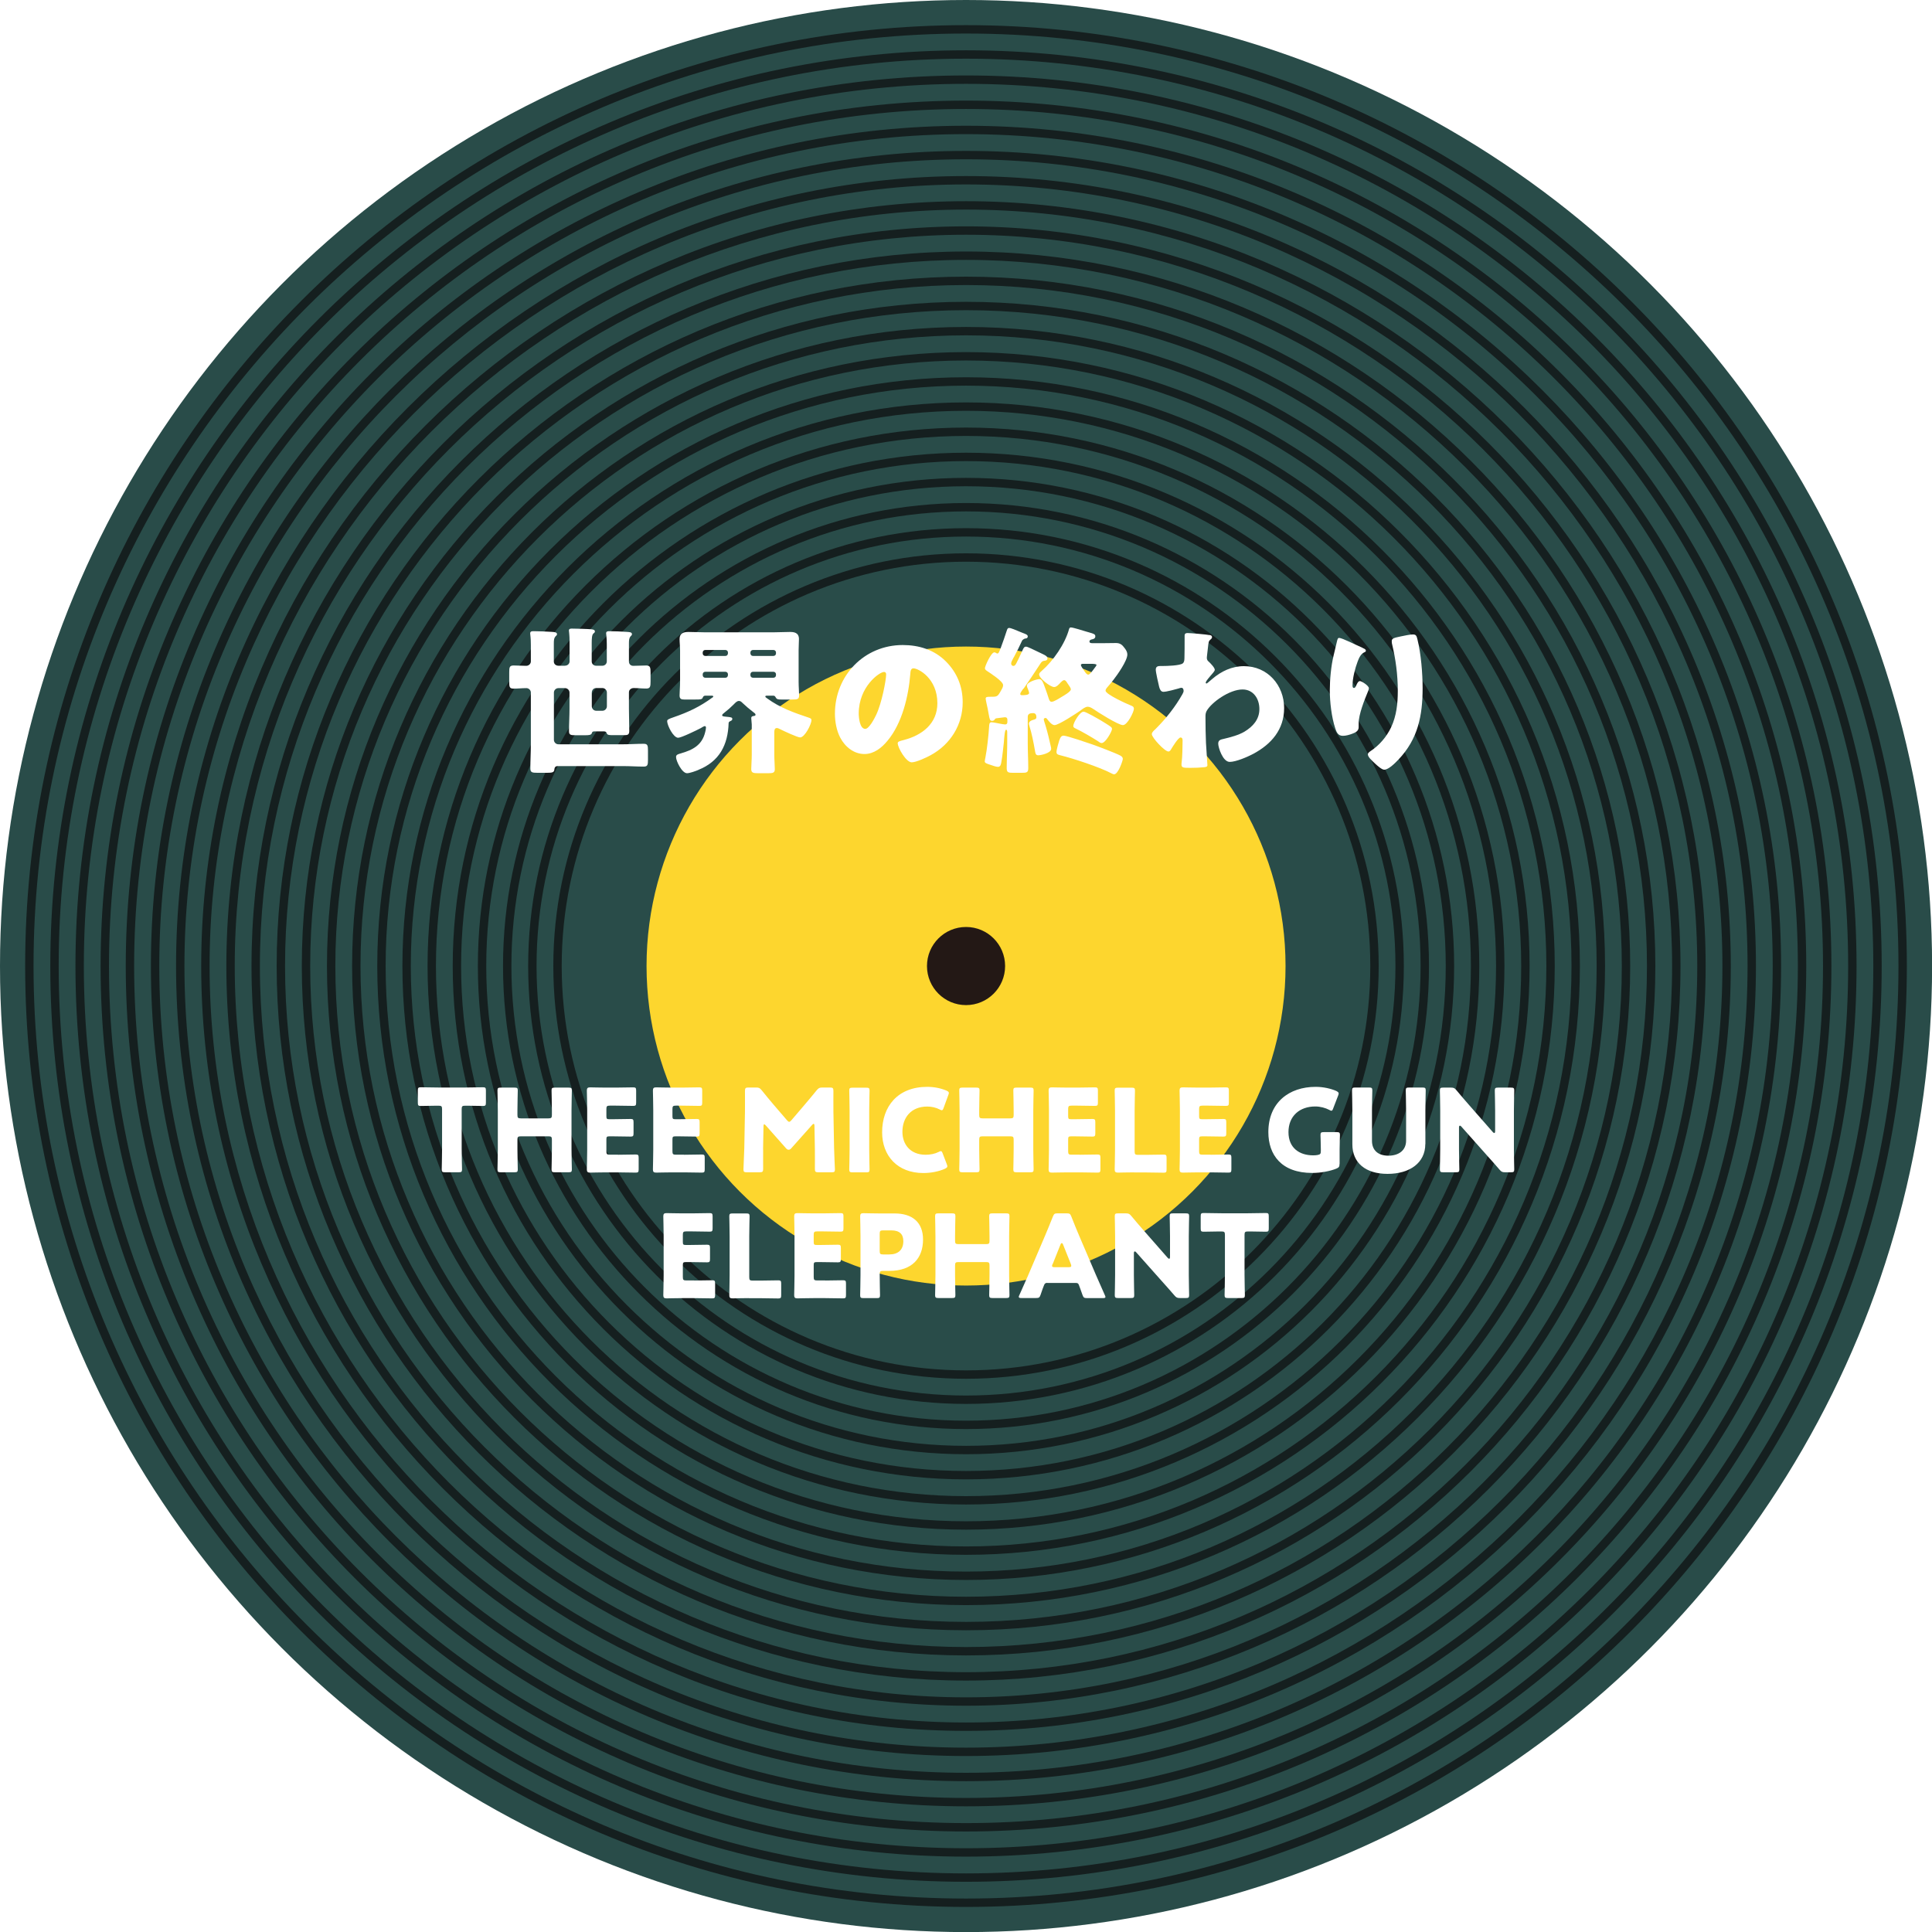 <?xml version="1.0" encoding="UTF-8"?>
<svg id="_レイヤー_1" data-name="レイヤー 1" xmlns="http://www.w3.org/2000/svg" width="230.45" height="230.45" xmlns:xlink="http://www.w3.org/1999/xlink" viewBox="0 0 230.45 230.45">
  <defs>
    <style>
      .cls-1 {
        filter: url(#drop-shadow-15);
      }

      .cls-1, .cls-2, .cls-3, .cls-4, .cls-5, .cls-6, .cls-7, .cls-8, .cls-9, .cls-10, .cls-11, .cls-12, .cls-13, .cls-14, .cls-15, .cls-16, .cls-17, .cls-18, .cls-19, .cls-20, .cls-21, .cls-22, .cls-23, .cls-24, .cls-25, .cls-26, .cls-27, .cls-28 {
        fill: #fff;
      }

      .cls-2 {
        filter: url(#drop-shadow-19);
      }

      .cls-3 {
        filter: url(#drop-shadow-14);
      }

      .cls-4 {
        filter: url(#drop-shadow-13);
      }

      .cls-5 {
        filter: url(#drop-shadow-16);
      }

      .cls-6 {
        filter: url(#drop-shadow-18);
      }

      .cls-7 {
        filter: url(#drop-shadow-10);
      }

      .cls-8 {
        filter: url(#drop-shadow-12);
      }

      .cls-9 {
        filter: url(#drop-shadow-11);
      }

      .cls-10 {
        filter: url(#drop-shadow-17);
      }

      .cls-11 {
        filter: url(#drop-shadow-28);
      }

      .cls-12 {
        filter: url(#drop-shadow-22);
      }

      .cls-13 {
        filter: url(#drop-shadow-20);
      }

      .cls-14 {
        filter: url(#drop-shadow-25);
      }

      .cls-15 {
        filter: url(#drop-shadow-24);
      }

      .cls-16 {
        filter: url(#drop-shadow-27);
      }

      .cls-17 {
        filter: url(#drop-shadow-26);
      }

      .cls-18 {
        filter: url(#drop-shadow-21);
      }

      .cls-19 {
        filter: url(#drop-shadow-23);
      }

      .cls-29 {
        fill: #151f1f;
      }

      .cls-30 {
        fill: #fdd62e;
      }

      .cls-31 {
        fill: #231815;
      }

      .cls-32 {
        fill: #294c49;
      }

      .cls-20 {
        filter: url(#drop-shadow-1);
      }

      .cls-21 {
        filter: url(#drop-shadow-9);
      }

      .cls-22 {
        filter: url(#drop-shadow-3);
      }

      .cls-23 {
        filter: url(#drop-shadow-2);
      }

      .cls-24 {
        filter: url(#drop-shadow-8);
      }

      .cls-25 {
        filter: url(#drop-shadow-6);
      }

      .cls-26 {
        filter: url(#drop-shadow-7);
      }

      .cls-27 {
        filter: url(#drop-shadow-5);
      }

      .cls-28 {
        filter: url(#drop-shadow-4);
      }
    </style>
    <filter id="drop-shadow-1" x="53.87" y="68.71" width="30" height="30" filterUnits="userSpaceOnUse">
      <feOffset dx="0" dy="0"/>
      <feGaussianBlur result="blur" stdDeviation="2"/>
      <feFlood flood-color="#000" flood-opacity="1"/>
      <feComposite in2="blur" operator="in"/>
      <feComposite in="SourceGraphic"/>
    </filter>
    <filter id="drop-shadow-2" x="72.87" y="68.71" width="30" height="30" filterUnits="userSpaceOnUse">
      <feOffset dx="0" dy="0"/>
      <feGaussianBlur result="blur-2" stdDeviation="2"/>
      <feFlood flood-color="#000" flood-opacity="1"/>
      <feComposite in2="blur-2" operator="in"/>
      <feComposite in="SourceGraphic"/>
    </filter>
    <filter id="drop-shadow-3" x="92.87" y="70.71" width="28" height="27" filterUnits="userSpaceOnUse">
      <feOffset dx="0" dy="0"/>
      <feGaussianBlur result="blur-3" stdDeviation="2"/>
      <feFlood flood-color="#000" flood-opacity="1"/>
      <feComposite in2="blur-3" operator="in"/>
      <feComposite in="SourceGraphic"/>
    </filter>
    <filter id="drop-shadow-4" x="110.87" y="68.71" width="31" height="30" filterUnits="userSpaceOnUse">
      <feOffset dx="0" dy="0"/>
      <feGaussianBlur result="blur-4" stdDeviation="2"/>
      <feFlood flood-color="#000" flood-opacity="1"/>
      <feComposite in2="blur-4" operator="in"/>
      <feComposite in="SourceGraphic"/>
    </filter>
    <filter id="drop-shadow-5" x="130.87" y="68.71" width="29" height="29" filterUnits="userSpaceOnUse">
      <feOffset dx="0" dy="0"/>
      <feGaussianBlur result="blur-5" stdDeviation="2"/>
      <feFlood flood-color="#000" flood-opacity="1"/>
      <feComposite in2="blur-5" operator="in"/>
      <feComposite in="SourceGraphic"/>
    </filter>
    <filter id="drop-shadow-6" x="151.87" y="68.71" width="24" height="30" filterUnits="userSpaceOnUse">
      <feOffset dx="0" dy="0"/>
      <feGaussianBlur result="blur-6" stdDeviation="2"/>
      <feFlood flood-color="#000" flood-opacity="1"/>
      <feComposite in2="blur-6" operator="in"/>
      <feComposite in="SourceGraphic"/>
    </filter>
    <filter id="drop-shadow-7" x="42.87" y="122.71" width="22" height="24" filterUnits="userSpaceOnUse">
      <feOffset dx="0" dy="0"/>
      <feGaussianBlur result="blur-7" stdDeviation="2"/>
      <feFlood flood-color="#000" flood-opacity="1"/>
      <feComposite in2="blur-7" operator="in"/>
      <feComposite in="SourceGraphic"/>
    </filter>
    <filter id="drop-shadow-8" x="52.87" y="123.71" width="22" height="23" filterUnits="userSpaceOnUse">
      <feOffset dx="0" dy="0"/>
      <feGaussianBlur result="blur-8" stdDeviation="2"/>
      <feFlood flood-color="#000" flood-opacity="1"/>
      <feComposite in2="blur-8" operator="in"/>
      <feComposite in="SourceGraphic"/>
    </filter>
    <filter id="drop-shadow-9" x="63.87" y="122.71" width="19" height="24" filterUnits="userSpaceOnUse">
      <feOffset dx="0" dy="0"/>
      <feGaussianBlur result="blur-9" stdDeviation="2"/>
      <feFlood flood-color="#000" flood-opacity="1"/>
      <feComposite in2="blur-9" operator="in"/>
      <feComposite in="SourceGraphic"/>
    </filter>
    <filter id="drop-shadow-10" x="70.87" y="122.71" width="20" height="24" filterUnits="userSpaceOnUse">
      <feOffset dx="0" dy="0"/>
      <feGaussianBlur result="blur-10" stdDeviation="2"/>
      <feFlood flood-color="#000" flood-opacity="1"/>
      <feComposite in2="blur-10" operator="in"/>
      <feComposite in="SourceGraphic"/>
    </filter>
    <filter id="drop-shadow-11" x="81.87" y="123.71" width="24" height="23" filterUnits="userSpaceOnUse">
      <feOffset dx="0" dy="0"/>
      <feGaussianBlur result="blur-11" stdDeviation="2"/>
      <feFlood flood-color="#000" flood-opacity="1"/>
      <feComposite in2="blur-11" operator="in"/>
      <feComposite in="SourceGraphic"/>
    </filter>
    <filter id="drop-shadow-12" x="94.87" y="123.71" width="15" height="23" filterUnits="userSpaceOnUse">
      <feOffset dx="0" dy="0"/>
      <feGaussianBlur result="blur-12" stdDeviation="2"/>
      <feFlood flood-color="#000" flood-opacity="1"/>
      <feComposite in2="blur-12" operator="in"/>
      <feComposite in="SourceGraphic"/>
    </filter>
    <filter id="drop-shadow-13" x="98.87" y="122.71" width="21" height="24" filterUnits="userSpaceOnUse">
      <feOffset dx="0" dy="0"/>
      <feGaussianBlur result="blur-13" stdDeviation="2"/>
      <feFlood flood-color="#000" flood-opacity="1"/>
      <feComposite in2="blur-13" operator="in"/>
      <feComposite in="SourceGraphic"/>
    </filter>
    <filter id="drop-shadow-14" x="107.87" y="123.71" width="22" height="23" filterUnits="userSpaceOnUse">
      <feOffset dx="0" dy="0"/>
      <feGaussianBlur result="blur-14" stdDeviation="2"/>
      <feFlood flood-color="#000" flood-opacity="1"/>
      <feComposite in2="blur-14" operator="in"/>
      <feComposite in="SourceGraphic"/>
    </filter>
    <filter id="drop-shadow-15" x="118.87" y="122.71" width="19" height="24" filterUnits="userSpaceOnUse">
      <feOffset dx="0" dy="0"/>
      <feGaussianBlur result="blur-15" stdDeviation="2"/>
      <feFlood flood-color="#000" flood-opacity="1"/>
      <feComposite in2="blur-15" operator="in"/>
      <feComposite in="SourceGraphic"/>
    </filter>
    <filter id="drop-shadow-16" x="126.87" y="123.71" width="19" height="23" filterUnits="userSpaceOnUse">
      <feOffset dx="0" dy="0"/>
      <feGaussianBlur result="blur-16" stdDeviation="2"/>
      <feFlood flood-color="#000" flood-opacity="1"/>
      <feComposite in2="blur-16" operator="in"/>
      <feComposite in="SourceGraphic"/>
    </filter>
    <filter id="drop-shadow-17" x="133.87" y="122.71" width="20" height="24" filterUnits="userSpaceOnUse">
      <feOffset dx="0" dy="0"/>
      <feGaussianBlur result="blur-17" stdDeviation="2"/>
      <feFlood flood-color="#000" flood-opacity="1"/>
      <feComposite in2="blur-17" operator="in"/>
      <feComposite in="SourceGraphic"/>
    </filter>
    <filter id="drop-shadow-18" x="144.87" y="122.71" width="21" height="24" filterUnits="userSpaceOnUse">
      <feOffset dx="0" dy="0"/>
      <feGaussianBlur result="blur-18" stdDeviation="2"/>
      <feFlood flood-color="#000" flood-opacity="1"/>
      <feComposite in2="blur-18" operator="in"/>
      <feComposite in="SourceGraphic"/>
    </filter>
    <filter id="drop-shadow-19" x="154.87" y="123.71" width="22" height="23" filterUnits="userSpaceOnUse">
      <feOffset dx="0" dy="0"/>
      <feGaussianBlur result="blur-19" stdDeviation="2"/>
      <feFlood flood-color="#000" flood-opacity="1"/>
      <feComposite in2="blur-19" operator="in"/>
      <feComposite in="SourceGraphic"/>
    </filter>
    <filter id="drop-shadow-20" x="164.87" y="123.71" width="22" height="23" filterUnits="userSpaceOnUse">
      <feOffset dx="0" dy="0"/>
      <feGaussianBlur result="blur-20" stdDeviation="2"/>
      <feFlood flood-color="#000" flood-opacity="1"/>
      <feComposite in2="blur-20" operator="in"/>
      <feComposite in="SourceGraphic"/>
    </filter>
    <filter id="drop-shadow-21" x="72.87" y="137.71" width="19" height="24" filterUnits="userSpaceOnUse">
      <feOffset dx="0" dy="0"/>
      <feGaussianBlur result="blur-21" stdDeviation="2"/>
      <feFlood flood-color="#000" flood-opacity="1"/>
      <feComposite in2="blur-21" operator="in"/>
      <feComposite in="SourceGraphic"/>
    </filter>
    <filter id="drop-shadow-22" x="80.87" y="138.71" width="19" height="23" filterUnits="userSpaceOnUse">
      <feOffset dx="0" dy="0"/>
      <feGaussianBlur result="blur-22" stdDeviation="2"/>
      <feFlood flood-color="#000" flood-opacity="1"/>
      <feComposite in2="blur-22" operator="in"/>
      <feComposite in="SourceGraphic"/>
    </filter>
    <filter id="drop-shadow-23" x="87.87" y="137.71" width="20" height="24" filterUnits="userSpaceOnUse">
      <feOffset dx="0" dy="0"/>
      <feGaussianBlur result="blur-23" stdDeviation="2"/>
      <feFlood flood-color="#000" flood-opacity="1"/>
      <feComposite in2="blur-23" operator="in"/>
      <feComposite in="SourceGraphic"/>
    </filter>
    <filter id="drop-shadow-24" x="95.87" y="137.71" width="21" height="24" filterUnits="userSpaceOnUse">
      <feOffset dx="0" dy="0"/>
      <feGaussianBlur result="blur-24" stdDeviation="2"/>
      <feFlood flood-color="#000" flood-opacity="1"/>
      <feComposite in2="blur-24" operator="in"/>
      <feComposite in="SourceGraphic"/>
    </filter>
    <filter id="drop-shadow-25" x="104.87" y="138.71" width="22" height="23" filterUnits="userSpaceOnUse">
      <feOffset dx="0" dy="0"/>
      <feGaussianBlur result="blur-25" stdDeviation="2"/>
      <feFlood flood-color="#000" flood-opacity="1"/>
      <feComposite in2="blur-25" operator="in"/>
      <feComposite in="SourceGraphic"/>
    </filter>
    <filter id="drop-shadow-26" x="114.87" y="138.71" width="23" height="23" filterUnits="userSpaceOnUse">
      <feOffset dx="0" dy="0"/>
      <feGaussianBlur result="blur-26" stdDeviation="2"/>
      <feFlood flood-color="#000" flood-opacity="1"/>
      <feComposite in2="blur-26" operator="in"/>
      <feComposite in="SourceGraphic"/>
    </filter>
    <filter id="drop-shadow-27" x="126.87" y="138.71" width="21" height="23" filterUnits="userSpaceOnUse">
      <feOffset dx="0" dy="0"/>
      <feGaussianBlur result="blur-27" stdDeviation="2"/>
      <feFlood flood-color="#000" flood-opacity="1"/>
      <feComposite in2="blur-27" operator="in"/>
      <feComposite in="SourceGraphic"/>
    </filter>
    <filter id="drop-shadow-28" x="136.87" y="137.71" width="21" height="24" filterUnits="userSpaceOnUse">
      <feOffset dx="0" dy="0"/>
      <feGaussianBlur result="blur-28" stdDeviation="2"/>
      <feFlood flood-color="#000" flood-opacity="1"/>
      <feComposite in2="blur-28" operator="in"/>
      <feComposite in="SourceGraphic"/>
    </filter>
  </defs>
  <g>
    <circle class="cls-32" cx="115.23" cy="115.23" r="115.23"/>
    <g>
      <path class="cls-29" d="M115.23,4c61.33,0,111.22,49.9,111.22,111.23s-49.9,111.23-111.22,111.23S4,176.56,4,115.23,53.9,4,115.23,4M115.23,3C53.34,3,3,53.34,3,115.23s50.34,112.23,112.23,112.23,112.22-50.34,112.22-112.23S177.11,3,115.23,3h0Z"/>
      <path class="cls-29" d="M115.23,7c59.68,0,108.22,48.55,108.22,108.23s-48.55,108.23-108.22,108.23S7,174.9,7,115.23,55.55,7,115.23,7M115.23,6C55,6,6,55,6,115.23s49,109.23,109.23,109.23,109.22-49,109.22-109.23S175.45,6,115.23,6h0Z"/>
      <path class="cls-29" d="M115.23,10c58.02,0,105.22,47.2,105.22,105.23s-47.2,105.23-105.22,105.23S10,173.25,10,115.23,57.2,10,115.23,10M115.23,9C56.65,9,9,56.65,9,115.23s47.65,106.23,106.23,106.23,106.22-47.65,106.22-106.23S173.8,9,115.23,9h0Z"/>
      <path class="cls-29" d="M115.23,13c56.37,0,102.22,45.86,102.22,102.23s-45.86,102.23-102.22,102.23S13,171.59,13,115.23,58.86,13,115.23,13M115.23,12C58.31,12,12,58.31,12,115.23s46.31,103.23,103.23,103.23,103.22-46.31,103.22-103.23S172.14,12,115.23,12h0Z"/>
      <path class="cls-29" d="M115.23,16c54.71,0,99.22,44.51,99.22,99.23s-44.51,99.23-99.22,99.23S16,169.94,16,115.23,60.51,16,115.23,16M115.23,15C59.96,15,15,59.96,15,115.23s44.96,100.23,100.23,100.23,100.22-44.96,100.22-100.23S170.49,15,115.23,15h0Z"/>
      <path class="cls-29" d="M115.23,19c53.06,0,96.22,43.17,96.22,96.23s-43.17,96.23-96.22,96.23S19,168.28,19,115.23,62.17,19,115.23,19M115.23,18c-53.61,0-97.23,43.61-97.23,97.23s43.62,97.23,97.23,97.23,97.22-43.62,97.22-97.23S168.84,18,115.23,18h0Z"/>
      <path class="cls-29" d="M115.23,22c51.4,0,93.22,41.82,93.22,93.23s-41.82,93.23-93.22,93.23S22,166.63,22,115.23,63.82,22,115.23,22M115.23,21c-51.96,0-94.23,42.27-94.23,94.23s42.27,94.23,94.23,94.23,94.22-42.27,94.22-94.23S167.18,21,115.23,21h0Z"/>
      <path class="cls-29" d="M115.23,25c49.75,0,90.22,40.47,90.22,90.23s-40.47,90.23-90.22,90.23S25,164.98,25,115.23,65.48,25,115.23,25M115.23,24c-50.3,0-91.23,40.92-91.23,91.23s40.92,91.23,91.23,91.23,91.22-40.92,91.22-91.23S165.53,24,115.23,24h0Z"/>
      <path class="cls-29" d="M115.23,28c48.1,0,87.22,39.13,87.22,87.23s-39.13,87.23-87.22,87.23S28,163.32,28,115.23,67.13,28,115.23,28M115.23,27c-48.65,0-88.23,39.58-88.23,88.23s39.58,88.23,88.23,88.23,88.22-39.58,88.22-88.23S163.87,27,115.23,27h0Z"/>
      <path class="cls-29" d="M115.23,31c46.44,0,84.22,37.78,84.22,84.23s-37.78,84.23-84.22,84.23S31,161.67,31,115.23,68.78,31,115.23,31M115.23,30c-46.99,0-85.23,38.23-85.23,85.23s38.23,85.23,85.23,85.23,85.22-38.23,85.22-85.23S162.22,30,115.23,30h0Z"/>
      <path class="cls-29" d="M115.23,34c44.79,0,81.22,36.44,81.22,81.23s-36.44,81.23-81.22,81.23-81.23-36.44-81.23-81.23S70.44,34,115.23,34M115.23,33c-45.34,0-82.23,36.89-82.23,82.23s36.89,82.23,82.23,82.23,82.22-36.89,82.22-82.23-36.89-82.23-82.22-82.23h0Z"/>
      <path class="cls-29" d="M115.23,37c43.13,0,78.22,35.09,78.22,78.23s-35.09,78.23-78.22,78.23-78.23-35.09-78.23-78.23S72.09,37,115.23,37M115.23,36c-43.69,0-79.23,35.54-79.23,79.23s35.54,79.23,79.23,79.23,79.22-35.54,79.22-79.23-35.54-79.23-79.22-79.23h0Z"/>
      <path class="cls-29" d="M115.23,40c41.48,0,75.22,33.75,75.22,75.23s-33.75,75.23-75.22,75.23-75.23-33.75-75.23-75.23S73.75,40,115.23,40M115.23,39c-42.03,0-76.23,34.19-76.23,76.23s34.19,76.23,76.23,76.23,76.22-34.19,76.22-76.23-34.19-76.23-76.22-76.23h0Z"/>
      <path class="cls-29" d="M115.23,43c39.82,0,72.22,32.4,72.22,72.23s-32.4,72.23-72.22,72.23-72.23-32.4-72.23-72.23S75.4,43,115.23,43M115.23,42c-40.38,0-73.23,32.85-73.23,73.23s32.85,73.23,73.23,73.23,73.22-32.85,73.22-73.23-32.85-73.23-73.22-73.23h0Z"/>
      <path class="cls-29" d="M115.23,46c38.17,0,69.22,31.05,69.22,69.23s-31.05,69.23-69.22,69.23-69.23-31.05-69.23-69.23,31.05-69.23,69.23-69.23M115.23,45c-38.72,0-70.23,31.5-70.23,70.23s31.5,70.23,70.23,70.23,70.22-31.5,70.22-70.23-31.5-70.23-70.22-70.23h0Z"/>
      <path class="cls-29" d="M115.23,49c36.52,0,66.22,29.71,66.22,66.23s-29.71,66.23-66.22,66.23-66.23-29.71-66.23-66.23,29.71-66.23,66.23-66.23M115.23,48c-37.07,0-67.23,30.16-67.23,67.23s30.16,67.23,67.23,67.23,67.22-30.16,67.22-67.23-30.16-67.23-67.22-67.23h0Z"/>
      <path class="cls-29" d="M115.23,52c34.86,0,63.22,28.36,63.22,63.23s-28.36,63.23-63.22,63.23-63.23-28.36-63.23-63.23,28.36-63.23,63.23-63.23M115.23,51c-35.41,0-64.23,28.81-64.23,64.23s28.81,64.23,64.23,64.23,64.22-28.81,64.22-64.23-28.81-64.23-64.22-64.23h0Z"/>
      <path class="cls-29" d="M115.23,55c33.21,0,60.22,27.02,60.22,60.23s-27.02,60.23-60.22,60.23-60.23-27.02-60.23-60.23,27.02-60.23,60.23-60.23M115.23,54c-33.76,0-61.23,27.47-61.23,61.23s27.47,61.23,61.23,61.23,61.22-27.47,61.22-61.23-27.46-61.23-61.22-61.23h0Z"/>
      <path class="cls-29" d="M115.23,58c31.55,0,57.22,25.67,57.22,57.23s-25.67,57.23-57.22,57.23-57.23-25.67-57.23-57.23,25.67-57.23,57.23-57.23M115.23,57c-32.11,0-58.23,26.12-58.23,58.23s26.12,58.23,58.23,58.23,58.22-26.12,58.22-58.23-26.12-58.23-58.22-58.23h0Z"/>
      <path class="cls-29" d="M115.23,61c29.9,0,54.22,24.33,54.22,54.23s-24.33,54.23-54.22,54.23-54.23-24.33-54.23-54.23,24.33-54.23,54.23-54.23M115.23,60c-30.45,0-55.23,24.77-55.23,55.23s24.77,55.23,55.23,55.23,55.22-24.77,55.22-55.23-24.77-55.23-55.22-55.23h0Z"/>
      <path class="cls-29" d="M115.23,64c28.25,0,51.22,22.98,51.22,51.23s-22.98,51.23-51.22,51.23-51.23-22.98-51.23-51.23,22.98-51.23,51.23-51.23M115.23,63c-28.8,0-52.23,23.43-52.23,52.23s23.43,52.23,52.23,52.23,52.22-23.43,52.22-52.23-23.43-52.23-52.22-52.23h0Z"/>
      <path class="cls-29" d="M115.23,67c26.59,0,48.22,21.63,48.22,48.23s-21.63,48.23-48.22,48.23-48.23-21.63-48.23-48.23,21.63-48.23,48.23-48.23M115.23,66c-27.14,0-49.23,22.08-49.23,49.23s22.08,49.23,49.23,49.23,49.22-22.08,49.22-49.23-22.08-49.23-49.22-49.23h0Z"/>
    </g>
    <circle class="cls-30" cx="115.23" cy="115.23" r="38.11"/>
    <circle class="cls-31" cx="115.23" cy="115.23" r="4.66"/>
  </g>
  <g>
    <path class="cls-20" d="M67.41,79.4c.29,0,.53-.23.53-.51v-2.24c0-1.03-.08-1.27-.08-1.44,0-.23.21-.23.38-.23.42,0,1.86.04,2.28.08.23.02.44.06.44.27,0,.11-.08.15-.19.25-.17.15-.19.63-.19,1.14v2.18c0,.29.23.51.53.51h.74c.29,0,.53-.23.53-.51v-2.05c0-.84-.08-1.14-.08-1.31,0-.23.19-.25.36-.25.7,0,1.41.04,2.11.08.19.02.61,0,.61.27,0,.11-.06.17-.17.27-.19.23-.19.51-.19.91v2.09c0,.3.21.51.51.51.53,0,1.04-.04,1.56-.04.47,0,.51.25.51.84v1.06c0,.61-.04.85-.51.85-.51,0-1.01-.06-1.5-.06-.29,0-.57.19-.57.51v1.96c0,.89.04,1.79.04,2.66,0,.42-.19.49-.55.49h-1.14c-.85,0-.93,0-1.04-.32-.04-.09-.19-.13-.29-.13h-1.08c-.1,0-.21,0-.29.06-.06.06-.04.08-.08.17-.08.21-.38.23-.8.23h-1.12c-.61,0-.8-.04-.8-.49,0-.89.06-1.77.06-2.66v-1.94c0-.29-.25-.53-.53-.53h-.8c-.29,0-.53.25-.53.53v5.64c0,.29.25.53.53.53h7.73c.82,0,1.63-.06,2.45-.06.47,0,.51.21.51.82v1.1c0,.59-.04.8-.51.8-.82,0-1.63-.06-2.45-.06h-7.83c-.27,0-.36.19-.38.42-.02.34-.29.38-.86.38h-1.18c-.59,0-.82-.04-.82-.51,0-.95.06-1.92.06-2.87v-6.19c0-.29-.25-.53-.53-.53-.51,0-1.01.06-1.52.06s-.53-.21-.53-.84v-1.1c0-.61.04-.82.53-.82s1.01.04,1.5.04c.29,0,.55-.23.55-.53v-1.96c0-.93-.08-1.2-.08-1.37,0-.27.21-.27.42-.27.67,0,1.46.04,2.15.08.32.02.63.04.63.28,0,.11-.09.17-.19.27-.17.21-.19.4-.19.89v2.09c0,.27.19.49.53.51h.8ZM70.59,84.25c0,.28.23.53.53.53h.74c.29,0,.53-.25.53-.53v-1.65c0-.29-.25-.53-.53-.53h-.74c-.3,0-.51.21-.53.53v1.65Z"/>
    <path class="cls-23" d="M83.32,91.83c-.3.13-1.04.4-1.37.4-.61,0-1.31-1.46-1.31-1.92,0-.29.21-.34.55-.44,1.46-.42,2.56-.99,2.93-2.56.04-.11.09-.42.09-.53,0-.13-.09-.17-.15-.17-.08,0-.4.19-.49.25-.44.23-2.3,1.14-2.68,1.14-.57,0-1.31-1.48-1.31-1.98,0-.17.13-.25.8-.48,1.65-.57,3.08-1.22,4.6-2.34.04-.02.1-.06.1-.11,0-.11-.13-.11-.17-.11h-.78c-.13,0-.23.06-.29.19-.09.25-.19.27-1.01.27h-1.2c-.38,0-.57-.08-.57-.49s.06-1.03.06-1.65v-3.72c0-.53-.06-.95-.06-1.35,0-.7.47-.85,1.08-.85s1.25.04,1.86.04h8.36c.63,0,1.23-.04,1.86-.04.47,0,1.08.06,1.08.85,0,.4-.04.82-.04,1.35v3.72c0,.63.06,1.25.06,1.65,0,.46-.21.49-.85.49h-1.22c-.44,0-.59-.02-.72-.25-.06-.11-.13-.21-.27-.21h-.82c-.06,0-.15.02-.15.09,0,.1.06.11.21.23,1.56,1.14,3.21,1.71,5.02,2.32.15.06.27.09.27.27,0,.51-.8,2.07-1.35,2.07-.32,0-1.98-.78-2.36-.97-.11-.06-.29-.15-.42-.15-.27,0-.3.28-.3.49v2.74c0,.57.06,1.22.06,1.67s-.23.49-.82.49h-1.12c-.63,0-.87-.04-.87-.49,0-.4.06-1.1.06-1.67v-3.65c0-.19-.06-.57-.06-.76,0-.23.17-.23.36-.27.09,0,.15-.06.15-.15,0-.11-.17-.23-.27-.3-.44-.34-.87-.7-1.27-1.08-.17-.17-.27-.25-.44-.25-.25,0-.44.23-.61.4-.36.36-.74.7-1.14,1.01-.08.06-.25.19-.25.28,0,.15.13.15.47.19.63.06.74.08.74.28,0,.11-.1.19-.21.23-.11.06-.23.11-.23.25-.08,2.6-1.1,4.58-3.61,5.58ZM86.83,77.83c0-.17-.13-.3-.3-.3h-2.41c-.17,0-.3.13-.3.3v.11c0,.17.13.3.3.3h2.41c.17,0,.28-.11.3-.3v-.11ZM86.83,80.43c0-.17-.13-.3-.3-.3h-2.41c-.17,0-.3.13-.3.3v.11c0,.17.13.3.3.3h2.41c.17,0,.28-.11.3-.3v-.11ZM89.51,77.94c.02.19.13.3.3.3h2.45c.17,0,.3-.13.3-.3v-.11c0-.17-.13-.3-.3-.3h-2.45c-.17,0-.3.13-.3.3v.11ZM89.51,80.54c0,.17.13.3.3.3h2.45c.17,0,.3-.13.3-.3v-.11c0-.17-.13-.3-.3-.3h-2.45c-.17,0-.29.11-.3.3v.11Z"/>
    <path class="cls-22" d="M112.82,78.89c1.35,1.35,2.01,3,2.01,4.88,0,2.68-1.46,5.03-3.82,6.31-.48.27-1.73.85-2.26.85-.67,0-1.67-1.75-1.67-2.28,0-.17.17-.25.72-.38,2.2-.57,4.01-1.96,4.01-4.39,0-2.98-2.28-4.16-2.85-4.16-.32,0-.36.34-.38.68-.21,2.64-.97,5.87-2.72,7.96-.7.85-1.62,1.58-2.75,1.58-1.27,0-2.32-.87-2.89-1.96-.44-.84-.63-1.92-.63-2.85,0-4.56,3.51-8.19,8.09-8.19,1.94,0,3.76.57,5.13,1.94ZM102.43,85.1c0,.46.11,1.84.78,1.84.46,0,1.1-1.25,1.29-1.65.67-1.37,1.2-4.18,1.2-4.86,0-.15-.08-.28-.25-.28-.55,0-3.02,1.75-3.02,4.96Z"/>
    <path class="cls-28" d="M122.08,82.12c-.09.13-.38.49-.38.65s.13.15.25.15c.19,0,.8,0,.8-.25,0-.13-.09-.34-.13-.46-.06-.11-.13-.32-.13-.44,0-.4,1.14-.76,1.48-.76.32,0,.44.34.78,1.29.11.32.23.63.32.95.06.17.13.46.36.46.29,0,.93-.42,1.18-.57s1.12-.63,1.12-.91c0-.17-.19-.42-.32-.61-.04-.06-.08-.1-.09-.13-.13-.21-.23-.36-.38-.36-.17,0-.3.17-.42.27-.19.21-.49.55-.78.55-.46,0-1.79-1.04-1.79-1.5,0-.19.19-.32.32-.44,1.37-1.2,2.77-3.21,3.25-4.98.04-.11.09-.19.21-.19.25,0,1.46.38,1.82.49.11.04.25.08.38.11.53.15.72.21.72.46,0,.23-.17.32-.38.36-.09.02-.32.06-.32.27,0,.19.27.19.4.19h1.04c.57,0,1.14-.02,1.73-.02.53,0,.76.25,1.06.65.17.23.29.46.29.72,0,.74-1.18,2.41-1.67,3.04-.25.32-.48.59-.72.87-.09.09-.21.27-.21.4,0,.44,2.6,1.61,3.02,1.77.23.08.36.17.36.4,0,.36-.76,1.94-1.31,1.94s-3.02-1.56-3.59-1.96c-.17-.11-.4-.23-.61-.23-.3,0-.65.29-.87.46-.49.34-2.6,1.73-3.08,1.73-.34,0-.68-.46-.87-.7-.06-.08-.11-.15-.21-.15-.11,0-.21.06-.21.17,0,.09.19.67.23.8.25.84.44,1.67.63,2.51.02.08.02.13.02.21,0,.49-1.2.76-1.54.76s-.34-.29-.4-.61c-.17-.97-.36-1.94-.65-2.89-.04-.13-.06-.19-.06-.28,0-.25.28-.38.49-.44.21-.06.4-.1.4-.3,0-.3-.09-.51-.4-.51-.34,0-.63.08-.63.44v3.17c0,.99.06,1.98.06,2.94,0,.53-.17.57-.78.57h-1.01c-.59,0-.78-.04-.78-.55,0-.99.06-1.98.06-2.96v-1.33c0-.11-.02-.3-.13-.3-.13,0-.17.46-.21.8-.02.1-.04.48-.06.7-.08.68-.15,1.52-.3,2.36-.04.23-.09.57-.4.57-.23,0-.7-.17-.93-.25-.4-.13-.65-.21-.65-.4,0-.11.06-.36.08-.47.19-.95.38-2.68.44-3.67.02-.3.02-.53.29-.53.17,0,.82.13,1.01.17.09.02.47.09.61.09.19,0,.27-.11.27-.29v-.27c0-.19-.08-.3-.29-.3-.13,0-.72.1-.89.11-.25.02-.27.06-.34.17-.06.09-.17.15-.29.15-.29,0-.3-.17-.42-.8-.04-.19-.08-.42-.13-.7-.04-.17-.23-1.03-.23-1.14,0-.23.19-.23.61-.23.78,0,.82-.02,1.22-.74.11-.19.25-.4.25-.65,0-.46-1.52-1.42-1.92-1.69-.11-.08-.25-.17-.25-.32,0-.25.74-1.9,1.12-1.9.06,0,.11.02.15.04.1.06.15.1.21.1.15,0,.21-.15.42-.7.25-.66.49-1.37.7-2.01.08-.25.13-.34.29-.34.21,0,.84.27,1.29.46.13.06.23.09.32.13.34.13.61.21.61.42s-.19.25-.29.25c-.06,0-.32.11-.4.28-.3.67-.61,1.29-.95,1.92-.04.06-.08.11-.11.19-.11.21-.23.42-.23.59,0,.15.09.29.27.29.21,0,.32-.25.49-.61.04-.08.08-.13.11-.21.17-.36.34-.72.51-1.1.13-.29.21-.38.4-.38.17,0,.89.36,1.41.61.19.09.34.17.44.21.34.17.7.3.7.57,0,.21-.13.27-.34.29-.19.02-.34.09-.46.28-.67,1.03-1.35,2.05-2.05,3.06ZM126.37,88.28c.09-.27.19-.53.51-.53.36,0,2.91.87,3.4,1.04.7.25,2.79,1.03,3.38,1.35.13.08.27.19.27.38,0,.21-.55,1.84-1.04,1.84-.09,0-.21-.06-.29-.1-1.39-.74-4.6-1.8-6.16-2.18-.23-.06-.42-.1-.42-.38s.25-1.14.34-1.42ZM129.26,84.89c.27,0,1.79.89,2.11,1.08.3.19.85.51,1.12.72.1.08.15.15.15.27,0,.25-.76,1.67-1.23,1.67-.15,0-.29-.1-.4-.19-.67-.44-2.03-1.23-2.7-1.54-.13-.06-.29-.13-.29-.3,0-.4.78-1.71,1.23-1.71ZM129.18,79.18c-.1,0-.25.02-.25.15,0,.11.21.42.36.63.04.06.06.09.1.15.09.13.25.36.42.36.19,0,.55-.51.76-.8.06-.08.08-.09.13-.17.06-.08.09-.15.09-.19,0-.11-.36-.13-.63-.13h-.99Z"/>
    <path class="cls-27" d="M144.27,75.74c.19.04.3.09.3.25,0,.11-.04.17-.11.23-.3.25-.3.3-.38,1.06-.02.19-.06.55-.11.95,0,.08-.02.15-.02.23,0,.27.11.36.3.53.17.17.65.65.65.91,0,.15-.29.46-.57.78-.36.42-.51.65-.51.74,0,.06.04.11.1.11.04,0,.32-.23.53-.42.06-.06.11-.09.13-.11,1.08-.93,2.36-1.54,3.8-1.54,2.81,0,4.79,2.26,4.79,5,0,2.56-1.52,4.31-3.7,5.47-.68.36-2.05.95-2.79.95-.82,0-1.37-1.71-1.37-2.18,0-.44.32-.49.67-.57.8-.19,1.75-.44,2.45-.85,1.01-.61,1.79-1.46,1.79-2.7s-.72-2.34-2.01-2.34c-1.56,0-3.72,1.54-4.29,2.58-.11.23-.13.4-.13.63v.17c0,1.01.02,2.01.06,3,.02.34.17,2.56.17,2.64,0,.15-.06.21-.34.25-.57.06-1.1.08-1.69.08-.8,0-1.06,0-1.06-.38,0-.09,0-.23.02-.3.08-.57.11-1.98.11-2.58,0-.15-.02-.36-.25-.36-.27,0-.95,1.12-1.1,1.37-.08.13-.17.3-.34.3-.44,0-1.98-1.65-1.98-2.07,0-.21.21-.4.4-.57l.11-.11c1.2-1.2,2.3-2.6,3.13-4.07.08-.13.15-.3.15-.4,0-.19-.06-.38-.27-.38-.1,0-.21.04-.32.08-.38.11-1.44.4-1.82.4-.32,0-.44-.34-.51-.61-.09-.36-.4-1.73-.4-2.03,0-.4.28-.44.57-.44h.27c.47,0,2.07-.04,2.39-.32.11-.09.19-.27.19-.61.02-.74.02-1.48.02-2.22v-.46c0-.25.13-.32.36-.32.34,0,2.3.17,2.64.25Z"/>
    <path class="cls-25" d="M162.56,77.3c.27.11.36.19.36.32,0,.11-.06.13-.15.17-.47.21-.66.68-.83,1.12-.3.78-.61,1.99-.61,2.83,0,.11,0,.32.17.32.11,0,.19-.09.3-.36.1-.21.21-.46.42-.46.19,0,1.06.55,1.06.85,0,.1-.04.23-.08.32-.44,1.06-1.14,2.79-1.14,3.88v.47c0,.44-.4.63-.76.76-.34.13-.76.25-1.12.25-.59,0-.76-.44-.91-.89-.44-1.33-.65-3.13-.65-4.54,0-1.25.15-2.94.46-4.18.11-.49.25-1.01.36-1.52.08-.32.11-.55.29-.55.36,0,2.07.87,2.83,1.2ZM167.09,75.91c.42-.08,1.03-.23,1.44-.23.36,0,.44.13.55.61.42,1.69.61,4.03.61,5.79,0,3.27-.55,6.08-2.89,8.53-.36.38-1.16,1.2-1.69,1.2-.3,0-.85-.51-1.08-.72-.47-.44-.87-.8-.87-1.12,0-.11.08-.21.32-.38,1.04-.68,1.92-1.71,2.45-2.83.65-1.39.8-2.85.8-4.35,0-1.9-.25-3.8-.7-5.66-.02-.1-.02-.19-.02-.29,0-.3.25-.38,1.08-.55Z"/>
  </g>
  <g>
    <g>
      <path class="cls-26" d="M55.07,137.09c0,.73.04,2.3.04,2.4,0,.29-.08.34-.4.34h-1.62c-.32,0-.4-.06-.4-.34,0-.1.04-1.67.04-2.4v-4.79c0-.34-.07-.41-.41-.41h-.29c-.49,0-1.76.03-1.85.03-.29,0-.34-.08-.34-.4v-1.43c0-.32.05-.4.34-.4.1,0,1.48.03,2.13.03h3.18c.64,0,2.03-.03,2.13-.03.29,0,.34.08.34.4v1.43c0,.32-.05.4-.34.4-.1,0-1.36-.03-1.85-.03h-.29c-.34,0-.41.07-.41.41v4.79Z"/>
      <path class="cls-24" d="M61.72,137.09c0,.73.04,2.3.04,2.4,0,.29-.08.34-.4.34h-1.62c-.32,0-.4-.06-.4-.34,0-.1.04-1.67.04-2.4v-4.62c0-.73-.04-2.3-.04-2.4,0-.29.08-.34.4-.34h1.62c.32,0,.4.05.4.34,0,.1-.04,1.67-.04,2.4v.52c0,.34.07.41.41.41h3.29c.34,0,.41-.07.41-.41v-.52c0-.73-.04-2.3-.04-2.4,0-.29.08-.34.4-.34h1.62c.32,0,.4.05.4.34,0,.1-.04,1.67-.04,2.4v4.62c0,.73.04,2.3.04,2.4,0,.29-.08.34-.4.34h-1.62c-.32,0-.4-.06-.4-.34,0-.1.04-1.67.04-2.4v-1.14c0-.34-.07-.41-.41-.41h-3.29c-.34,0-.41.07-.41.41v1.14Z"/>
      <path class="cls-21" d="M73.71,137.74c.64,0,2.03-.03,2.13-.03.29,0,.34.08.34.4v1.36c0,.32-.05.4-.34.4-.1,0-1.48-.03-2.13-.03h-1.4c-.63,0-1.84.03-1.93.03-.29,0-.38-.1-.38-.38,0-.1.04-1.62.04-2.35v-4.71c0-.73-.04-2.25-.04-2.35,0-.29.1-.38.38-.38.1,0,1.3.03,1.93.03h1.1c.64,0,2.03-.03,2.13-.03.29,0,.34.08.34.4v1.41c0,.32-.05.4-.34.4-.1,0-1.48-.03-2.13-.03h-.67c-.34,0-.41.07-.41.41v.84c0,.32.05.37.37.37h.4c.64,0,2.03-.03,2.13-.03.29,0,.34.08.34.4v1.3c0,.32-.05.4-.34.4-.1,0-1.48-.03-2.13-.03h-.4c-.32,0-.37.06-.37.37v1.41c0,.34.07.41.41.41h.97Z"/>
      <path class="cls-7" d="M81.59,137.74c.64,0,2.03-.03,2.13-.03.29,0,.34.08.34.4v1.36c0,.32-.05.4-.34.4-.1,0-1.48-.03-2.13-.03h-1.4c-.63,0-1.84.03-1.93.03-.29,0-.38-.1-.38-.38,0-.1.04-1.62.04-2.35v-4.71c0-.73-.04-2.25-.04-2.35,0-.29.1-.38.38-.38.1,0,1.3.03,1.93.03h1.1c.64,0,2.03-.03,2.13-.03.29,0,.34.08.34.4v1.41c0,.32-.05.4-.34.4-.1,0-1.48-.03-2.13-.03h-.67c-.34,0-.41.07-.41.41v.84c0,.32.05.37.37.37h.4c.64,0,2.03-.03,2.13-.03.29,0,.34.08.34.4v1.3c0,.32-.05.4-.34.4-.1,0-1.48-.03-2.13-.03h-.4c-.32,0-.37.06-.37.37v1.41c0,.34.07.41.41.41h.97Z"/>
      <path class="cls-9" d="M91.03,137.13c-.01.75,0,1.96,0,2.29s-.07.41-.41.41h-1.54c-.32,0-.4-.06-.4-.34,0-.1.08-1.81.1-2.54l.08-4.36c.01-.75,0-2.15,0-2.46,0-.34.07-.41.41-.41h.91c.34,0,.45.05.67.32.48.6.96,1.18,1.43,1.73l1.59,1.85c.11.12.19.19.26.19.08,0,.17-.07.27-.19l1.52-1.78c.47-.55,1-1.18,1.5-1.8.22-.26.33-.32.67-.32h.91c.34,0,.41.07.41.41,0,.62-.01,1.39,0,2.46l.08,4.36c.01.7.1,2.4.1,2.54,0,.29-.08.34-.4.34h-1.58c-.34,0-.41-.07-.41-.41,0-.3.01-1.74,0-2.28l-.05-2.84c0-.14-.03-.25-.1-.25-.04,0-.1.03-.19.14l-2.46,2.76c-.1.11-.18.19-.33.19-.14,0-.22-.07-.32-.18l-2.39-2.7c-.1-.11-.15-.15-.21-.15s-.08.11-.08.25l-.05,2.77Z"/>
      <path class="cls-8" d="M101.7,139.84c-.32,0-.4-.06-.4-.34,0-.1.04-1.67.04-2.4v-4.62c0-.73-.04-2.3-.04-2.4,0-.29.08-.34.4-.34h1.62c.32,0,.4.05.4.34,0,.1-.04,1.67-.04,2.4v4.62c0,.73.04,2.3.04,2.4,0,.29-.08.34-.4.34h-1.62Z"/>
      <path class="cls-4" d="M113,139.12c0,.12-.1.19-.29.29-.75.34-1.71.51-2.57.51-3.11,0-4.92-2.07-4.92-4.86,0-3.07,1.84-5.42,5.38-5.42.8,0,1.58.15,2.28.44.21.1.3.16.3.29,0,.07-.03.15-.07.26l-.55,1.51c-.08.21-.12.29-.22.29-.07,0-.15-.03-.27-.1-.42-.22-.95-.34-1.47-.34-1.93,0-2.96,1.32-2.96,3.02,0,1.48.93,2.73,2.77,2.73.55,0,1.11-.11,1.54-.33.12-.07.21-.1.27-.1.1,0,.15.08.23.29l.48,1.26c.04.11.07.19.07.26Z"/>
      <path class="cls-3" d="M116.8,137.09c0,.73.04,2.3.04,2.4,0,.29-.08.34-.4.34h-1.62c-.32,0-.4-.06-.4-.34,0-.1.04-1.67.04-2.4v-4.62c0-.73-.04-2.3-.04-2.4,0-.29.08-.34.4-.34h1.62c.32,0,.4.05.4.34,0,.1-.04,1.67-.04,2.4v.52c0,.34.07.41.41.41h3.29c.34,0,.41-.07.41-.41v-.52c0-.73-.04-2.3-.04-2.4,0-.29.08-.34.4-.34h1.62c.32,0,.4.05.4.34,0,.1-.04,1.67-.04,2.4v4.62c0,.73.04,2.3.04,2.4,0,.29-.08.34-.4.34h-1.62c-.32,0-.4-.06-.4-.34,0-.1.04-1.67.04-2.4v-1.14c0-.34-.07-.41-.41-.41h-3.29c-.34,0-.41.07-.41.41v1.14Z"/>
      <path class="cls-1" d="M128.79,137.74c.64,0,2.03-.03,2.13-.03.29,0,.34.08.34.4v1.36c0,.32-.05.4-.34.4-.1,0-1.48-.03-2.13-.03h-1.4c-.63,0-1.84.03-1.93.03-.29,0-.38-.1-.38-.38,0-.1.04-1.62.04-2.35v-4.71c0-.73-.04-2.25-.04-2.35,0-.29.1-.38.38-.38.1,0,1.3.03,1.93.03h1.1c.64,0,2.03-.03,2.13-.03.29,0,.34.08.34.4v1.41c0,.32-.05.4-.34.4-.1,0-1.48-.03-2.13-.03h-.67c-.34,0-.41.07-.41.41v.84c0,.32.05.37.37.37h.4c.64,0,2.03-.03,2.13-.03.29,0,.34.08.34.4v1.3c0,.32-.05.4-.34.4-.1,0-1.48-.03-2.13-.03h-.4c-.32,0-.37.06-.37.37v1.41c0,.34.07.41.41.41h.97Z"/>
      <path class="cls-5" d="M135.27,139.84c-.63,0-1.84.03-1.93.03-.29,0-.38-.1-.38-.38,0-.1.04-1.62.04-2.35v-4.66c0-.73-.04-2.3-.04-2.4,0-.29.08-.34.4-.34h1.62c.32,0,.4.05.4.34,0,.1-.04,1.67-.04,2.4v4.86c0,.34.07.41.41.41h.93c.64,0,2.03-.03,2.13-.03.29,0,.34.08.34.4v1.36c0,.32-.05.4-.34.4-.1,0-1.48-.03-2.13-.03h-1.4Z"/>
      <path class="cls-10" d="M144.41,137.74c.64,0,2.03-.03,2.13-.03.29,0,.34.08.34.4v1.36c0,.32-.05.4-.34.4-.1,0-1.48-.03-2.13-.03h-1.4c-.63,0-1.84.03-1.93.03-.29,0-.38-.1-.38-.38,0-.1.04-1.62.04-2.35v-4.71c0-.73-.04-2.25-.04-2.35,0-.29.1-.38.38-.38.1,0,1.3.03,1.93.03h1.1c.64,0,2.03-.03,2.13-.03.29,0,.34.08.34.4v1.41c0,.32-.05.4-.34.4-.1,0-1.48-.03-2.13-.03h-.67c-.34,0-.41.07-.41.41v.84c0,.32.05.37.37.37h.4c.64,0,2.03-.03,2.13-.03.29,0,.34.08.34.4v1.3c0,.32-.05.4-.34.4-.1,0-1.48-.03-2.13-.03h-.4c-.32,0-.37.06-.37.37v1.41c0,.34.07.41.41.41h.97Z"/>
      <path class="cls-6" d="M159.78,138.83c0,.33-.07.43-.37.56-.7.29-1.83.52-2.89.52-3.69,0-5.23-2.18-5.23-4.87,0-3.53,2.47-5.4,5.64-5.4.92,0,1.82.21,2.46.49.19.1.29.18.29.3,0,.07-.03.15-.07.26l-.58,1.51c-.07.19-.12.29-.22.29-.07,0-.15-.04-.27-.11-.44-.23-1.06-.4-1.65-.4-1.88,0-3.2,1.15-3.2,3.06s1.33,2.77,2.94,2.77c.18,0,.36-.01.52-.04.33-.06.4-.14.4-.47v-.21c0-.55-.04-1.62-.04-1.71,0-.29.08-.34.4-.34h1.52c.32,0,.4.05.4.34,0,.1-.04,1.17-.04,1.71v1.73Z"/>
      <path class="cls-2" d="M170.01,136.47c0,2.22-1.84,3.55-4.5,3.55s-4.2-1.34-4.2-3.53v-4.03c0-.73-.04-2.3-.04-2.4,0-.29.08-.34.4-.34h1.62c.32,0,.4.05.4.34,0,.1-.04,1.67-.04,2.4v3.61c0,1.14.73,1.78,1.96,1.78s2.11-.63,2.11-1.8v-3.59c0-.73-.04-2.3-.04-2.4,0-.29.08-.34.4-.34h1.58c.32,0,.4.05.4.34,0,.1-.04,1.67-.04,2.4v4.01Z"/>
      <path class="cls-13" d="M174.03,137.09c0,.73.04,2.3.04,2.4,0,.29-.08.34-.4.34h-1.52c-.32,0-.4-.06-.4-.34,0-.1.04-1.67.04-2.4v-4.62c0-.73-.04-2.3-.04-2.4,0-.29.08-.34.4-.34h.91c.34,0,.45.05.67.32.51.62.99,1.17,1.48,1.73l2.85,3.25c.07.08.14.12.18.12.05,0,.1-.07.1-.22v-2.46c0-.73-.04-2.3-.04-2.4,0-.29.08-.34.4-.34h1.52c.32,0,.4.05.4.34,0,.1-.04,1.67-.04,2.4v4.62c0,.73.04,2.3.04,2.4,0,.29-.08.34-.4.34h-.69c-.34,0-.45-.06-.67-.32-.49-.58-.95-1.08-1.51-1.71l-3.04-3.42c-.07-.08-.12-.11-.17-.11-.07,0-.11.07-.11.22v2.59Z"/>
    </g>
    <g>
      <path class="cls-18" d="M82.83,152.74c.64,0,2.03-.03,2.13-.03.29,0,.34.08.34.4v1.36c0,.32-.05.4-.34.4-.1,0-1.48-.03-2.13-.03h-1.4c-.63,0-1.84.03-1.93.03-.29,0-.38-.1-.38-.38,0-.1.04-1.62.04-2.35v-4.71c0-.73-.04-2.25-.04-2.35,0-.29.1-.38.38-.38.1,0,1.3.03,1.93.03h1.1c.64,0,2.03-.03,2.13-.03.29,0,.34.08.34.4v1.41c0,.32-.05.4-.34.4-.1,0-1.48-.03-2.13-.03h-.67c-.34,0-.41.07-.41.41v.84c0,.32.05.37.37.37h.4c.64,0,2.03-.03,2.13-.03.29,0,.34.08.34.4v1.3c0,.32-.05.4-.34.4-.1,0-1.48-.03-2.13-.03h-.4c-.32,0-.37.06-.37.37v1.41c0,.34.07.41.41.41h.97Z"/>
      <path class="cls-12" d="M89.3,154.84c-.63,0-1.84.03-1.93.03-.29,0-.38-.1-.38-.38,0-.1.04-1.62.04-2.35v-4.66c0-.73-.04-2.3-.04-2.4,0-.29.08-.34.4-.34h1.62c.32,0,.4.05.4.34,0,.1-.04,1.67-.04,2.4v4.86c0,.34.07.41.41.41h.93c.64,0,2.03-.03,2.13-.03.29,0,.34.08.34.4v1.36c0,.32-.05.4-.34.4-.1,0-1.48-.03-2.13-.03h-1.4Z"/>
      <path class="cls-19" d="M98.44,152.74c.64,0,2.03-.03,2.13-.03.29,0,.34.08.34.4v1.36c0,.32-.05.4-.34.4-.1,0-1.48-.03-2.13-.03h-1.4c-.63,0-1.84.03-1.93.03-.29,0-.38-.1-.38-.38,0-.1.04-1.62.04-2.35v-4.71c0-.73-.04-2.25-.04-2.35,0-.29.1-.38.38-.38.1,0,1.3.03,1.93.03h1.1c.64,0,2.03-.03,2.13-.03.29,0,.34.08.34.4v1.41c0,.32-.05.4-.34.4-.1,0-1.48-.03-2.13-.03h-.67c-.34,0-.41.07-.41.41v.84c0,.32.05.37.37.37h.4c.64,0,2.03-.03,2.13-.03.29,0,.34.08.34.4v1.3c0,.32-.05.4-.34.4-.1,0-1.48-.03-2.13-.03h-.4c-.32,0-.37.06-.37.37v1.41c0,.34.07.41.41.41h.97Z"/>
      <path class="cls-15" d="M103,154.84c-.32,0-.4-.06-.4-.34,0-.1.04-1.67.04-2.4v-4.66c0-.73-.04-2.25-.04-2.35,0-.29.1-.38.38-.38.1,0,1.3.03,1.93.03h1.8c2.1,0,3.39,1.04,3.39,3.11,0,2.22-1.3,3.74-4.01,3.74h-.75c-.34,0-.41.07-.41.41,0,.84.04,2.4.04,2.5,0,.29-.08.34-.4.34h-1.58ZM104.93,149.22c0,.34.07.41.41.41h.74c1.04,0,1.67-.54,1.67-1.58,0-.82-.43-1.29-1.44-1.29h-.97c-.34,0-.41.07-.41.41v2.04Z"/>
      <path class="cls-14" d="M113.92,152.09c0,.73.04,2.3.04,2.4,0,.29-.08.34-.4.34h-1.62c-.32,0-.4-.06-.4-.34,0-.1.04-1.67.04-2.4v-4.62c0-.73-.04-2.3-.04-2.4,0-.29.08-.34.4-.34h1.62c.32,0,.4.05.4.34,0,.1-.04,1.67-.04,2.4v.52c0,.34.07.41.41.41h3.29c.34,0,.41-.07.41-.41v-.52c0-.73-.04-2.3-.04-2.4,0-.29.08-.34.4-.34h1.62c.32,0,.4.05.4.34,0,.1-.04,1.67-.04,2.4v4.62c0,.73.04,2.3.04,2.4,0,.29-.08.34-.4.34h-1.62c-.32,0-.4-.06-.4-.34,0-.1.04-1.67.04-2.4v-1.14c0-.34-.07-.41-.41-.41h-3.29c-.34,0-.41.07-.41.41v1.14Z"/>
      <path class="cls-17" d="M124.93,153.02c-.22,0-.32.07-.4.29-.1.26-.21.52-.41,1.14-.12.33-.19.38-.55.38h-1.73c-.22,0-.32-.03-.32-.14,0-.06.03-.12.08-.23.51-1.14.78-1.76,1.02-2.3l2.02-4.73c.26-.63.59-1.39.95-2.32.14-.33.21-.38.56-.38h1.08c.36,0,.43.05.56.38.36.93.69,1.71.93,2.28l2.02,4.72c.26.6.54,1.22,1.04,2.36.05.11.08.18.08.23,0,.11-.1.14-.32.14h-1.87c-.36,0-.43-.06-.55-.38-.21-.62-.32-.88-.41-1.14-.08-.23-.15-.29-.4-.29h-3.4ZM125.55,150.77c-.04.1-.06.18-.06.23,0,.12.1.15.32.15h1.65c.22,0,.32-.03.32-.15,0-.05-.01-.14-.05-.23l-.93-2.33c-.04-.11-.1-.16-.15-.16s-.11.05-.15.16l-.93,2.33Z"/>
      <path class="cls-16" d="M135.25,152.09c0,.73.04,2.3.04,2.4,0,.29-.08.34-.4.34h-1.52c-.32,0-.4-.06-.4-.34,0-.1.04-1.67.04-2.4v-4.62c0-.73-.04-2.3-.04-2.4,0-.29.08-.34.4-.34h.91c.34,0,.45.05.67.32.51.62.99,1.17,1.48,1.73l2.85,3.25c.07.08.14.12.18.12.05,0,.1-.07.1-.22v-2.46c0-.73-.04-2.3-.04-2.4,0-.29.08-.34.4-.34h1.52c.32,0,.4.05.4.34,0,.1-.04,1.67-.04,2.4v4.62c0,.73.04,2.3.04,2.4,0,.29-.08.34-.4.34h-.69c-.34,0-.45-.06-.67-.32-.49-.58-.95-1.08-1.51-1.71l-3.04-3.42c-.07-.08-.12-.11-.17-.11-.07,0-.11.07-.11.22v2.59Z"/>
      <path class="cls-11" d="M148.45,152.09c0,.73.04,2.3.04,2.4,0,.29-.08.34-.4.34h-1.62c-.32,0-.4-.06-.4-.34,0-.1.04-1.67.04-2.4v-4.79c0-.34-.07-.41-.41-.41h-.29c-.49,0-1.76.03-1.85.03-.29,0-.34-.08-.34-.4v-1.43c0-.32.05-.4.34-.4.1,0,1.48.03,2.13.03h3.18c.64,0,2.03-.03,2.13-.03.29,0,.34.08.34.4v1.43c0,.32-.05.4-.34.4-.1,0-1.36-.03-1.85-.03h-.29c-.34,0-.41.07-.41.41v4.79Z"/>
    </g>
  </g>
</svg>